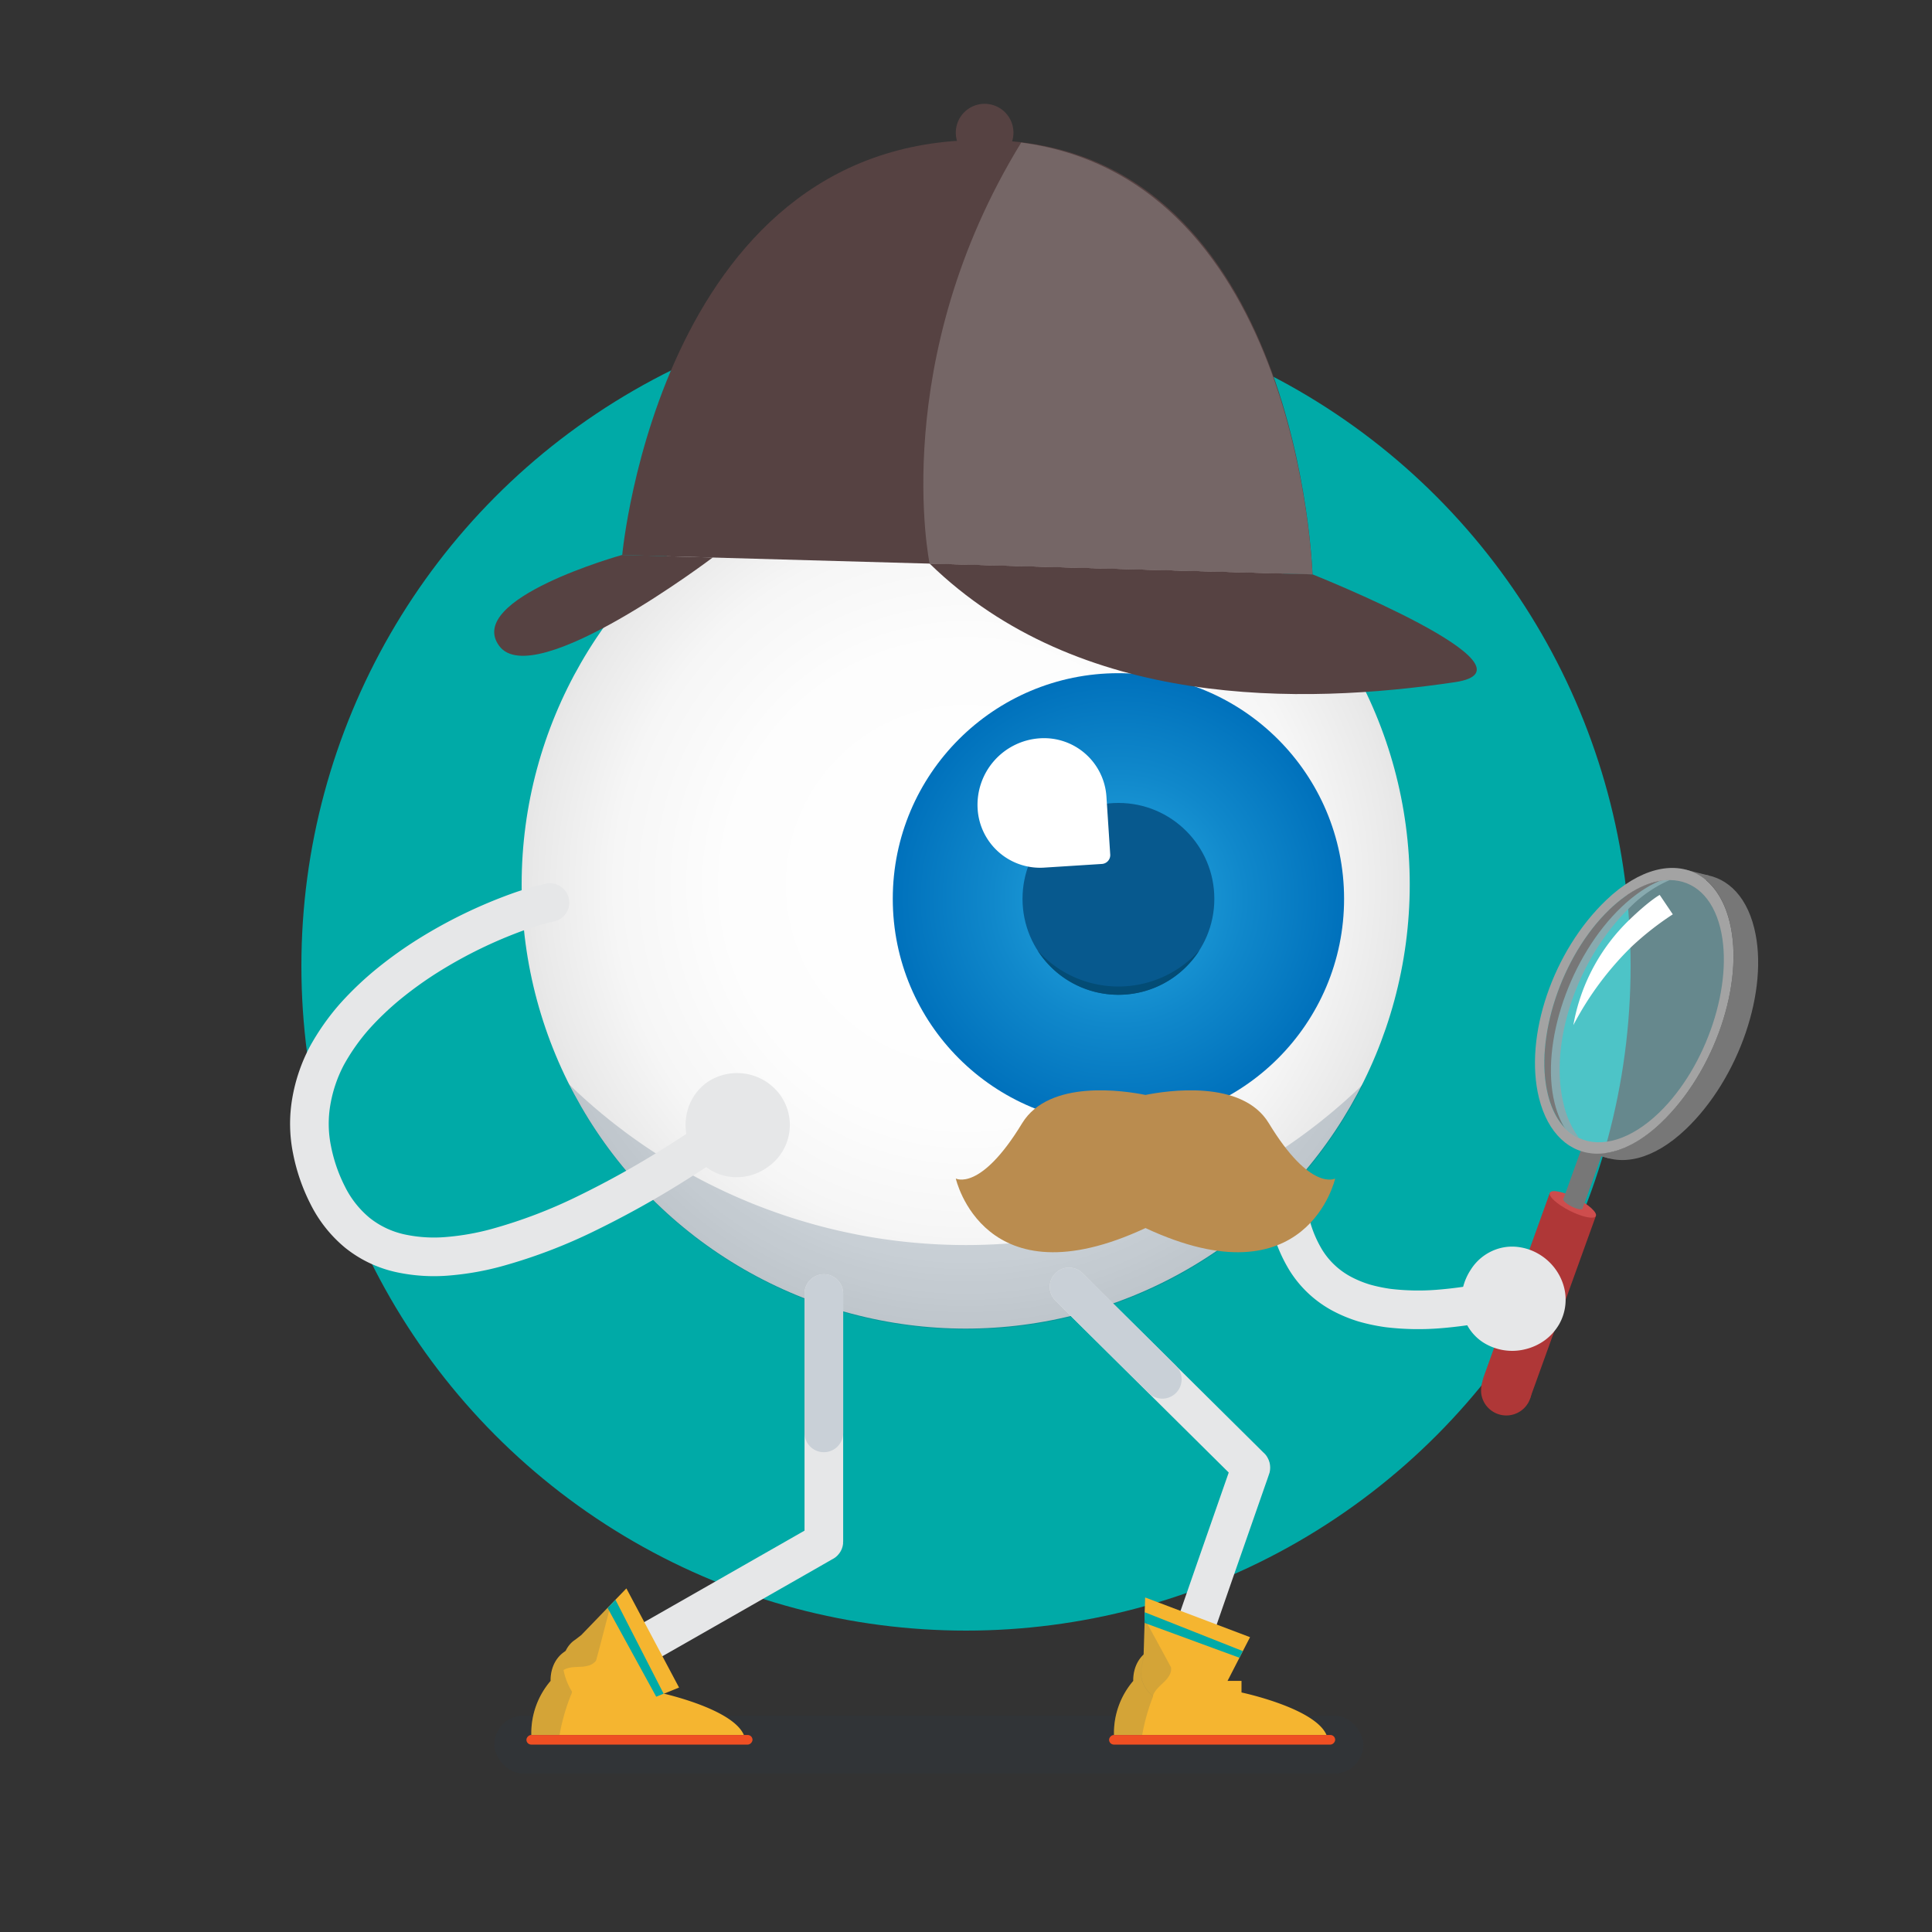 <?xml version="1.0" encoding="UTF-8"?>
<svg xmlns="http://www.w3.org/2000/svg" xmlns:xlink="http://www.w3.org/1999/xlink" id="Layer_1" data-name="Layer 1" viewBox="0 0 500 500">
  <rect x="0" y="0" width="500" height="500" fill="#333333" stroke="none"/>
  <defs>
    <style>.cls-1{fill:url(#radial-gradient);}.cls-2{fill:#07598e;}.cls-3{fill:#034c75;}.cls-4{fill:#fff;}.cls-5{fill:url(#radial-gradient-2);}.cls-6{fill:#f5b530;}.cls-7{fill:#ef4f23;}.cls-17,.cls-18,.cls-8{fill:#204362;}.cls-8{opacity:0.15;}.cls-9{fill:#00aaa7;}.cls-10{fill:#af3737;}.cls-11{fill:#ce4d4d;}.cls-12{fill:#777;}.cls-13{fill:#9adfe8;opacity:0.5;}.cls-14{fill:#a3a3a3;}.cls-15,.cls-22{fill:none;stroke-linecap:round;stroke-miterlimit:10;stroke-width:10px;}.cls-15{stroke:#e6e7e8;}.cls-16{fill:#e6e7e8;}.cls-17{opacity:0.1;}.cls-18{opacity:0.2;}.cls-19{fill:#564242;}.cls-20{fill:#756666;}.cls-21{fill:#ba8c4f;}.cls-22{stroke:#c9d0d7;}</style>
    <radialGradient id="radial-gradient" cx="42.94" cy="42.94" r="42.94" gradientUnits="userSpaceOnUse">
      <stop offset="0" stop-color="#29abe2"></stop>
      <stop offset="0.56" stop-color="#1088cb"></stop>
      <stop offset="1" stop-color="#0071bc"></stop>
    </radialGradient>
    <radialGradient id="radial-gradient-2" cx="84.5" cy="84.5" r="84.5" gradientUnits="userSpaceOnUse">
      <stop offset="0" stop-color="#fff"></stop>
      <stop offset="0.54" stop-color="#fdfdfd"></stop>
      <stop offset="0.79" stop-color="#f6f6f6"></stop>
      <stop offset="0.97" stop-color="#e9e9e9"></stop>
      <stop offset="1" stop-color="#e6e6e6"></stop>
    </radialGradient>
    <symbol id="New_Symbol_1" data-name="New Symbol 1" viewBox="0 0 169 169">
      <circle class="cls-5" cx="84.5" cy="84.5" r="84.5"></circle>
    </symbol>
    <symbol id="New_Symbol" data-name="New Symbol" viewBox="0 0 85.89 85.89">
      <circle class="cls-1" cx="42.94" cy="42.94" r="42.94"></circle>
      <circle class="cls-2" cx="42.94" cy="42.94" r="18.25"></circle>
      <path class="cls-3" d="M58.38,52.69a18.25,18.25,0,0,1-30.83.06,20.66,20.66,0,0,0,30.83-.06Z"></path>
      <path class="cls-4" d="M40.66,23.52A11.9,11.9,0,0,0,28,12.39,12.69,12.69,0,0,0,16.15,25.87h0A11.91,11.91,0,0,0,28.8,37l11-.7a1.69,1.69,0,0,0,1.58-1.79Z"></path>
    </symbol>
    <symbol id="New_Symbol_5" data-name="New Symbol 5" viewBox="0 0 58.51 25.8">
      <path class="cls-6" d="M57.24,23.31h-55c3-7,22-11,22-11v-3h4l2-2c1-1.56,2.29-7.73,12.48-7.29a11.85,11.85,0,0,1,5.05,1.22c4.88,2.53,4.47,8.07,4.47,8.07A20.7,20.7,0,0,1,57.24,23.31Z"></path>
      <rect class="cls-7" y="23.31" width="58.51" height="2.49" rx="1.25"></rect>
      <path class="cls-8" d="M57.24,23.31h-7.3A52.48,52.48,0,0,0,47,13a4.36,4.36,0,0,1,0-3.83c.94-1.82,1-4.66.72-7.93,4.88,2.53,4.47,8.07,4.47,8.07A20.7,20.7,0,0,1,57.24,23.31Z"></path>
    </symbol>
  </defs>
  <circle class="cls-9" cx="250" cy="250" r="172"></circle>
  <path class="cls-10" d="M395.94,362,413,314.72l-8.92-5.14-.36,1-2.61-1.91L384,356.25a10.8,10.8,0,0,0-.51,2.16,6.47,6.47,0,0,1,1.26-2.68C386.94,352.92,395.92,362,395.94,362Z"></path>
  <path class="cls-10" d="M383.44,358.41a6.57,6.57,0,0,0-.11,2.12A12.45,12.45,0,0,1,383.44,358.41Z"></path>
  <path class="cls-10" d="M385.74,364.88a6.54,6.54,0,1,0-2.3-6.47,12.45,12.45,0,0,0-.11,2.12A6.47,6.47,0,0,0,385.74,364.88Z"></path>
  <path class="cls-11" d="M413,314.72c-.46.9-3.49.28-6.78-1.39s-5.57-3.76-5.11-4.66,3.49-.28,6.77,1.39S413.45,313.82,413,314.72Z"></path>
  <path class="cls-12" d="M409.54,312.81c-.19.37-1.45.11-2.82-.58s-2.32-1.56-2.13-1.94,1.46-.11,2.82.58S409.73,312.43,409.54,312.81Z"></path>
  <path class="cls-12" d="M414.81,298.2a12.83,12.83,0,0,1-5.3-1.56l-4.93,13.71a31,31,0,0,1,3.22,1.7c.58.27,1.15.51,1.74.76Z"></path>
  <path class="cls-12" d="M436.29,292.23c13.79-13.15,21.64-36.1,17.71-52-2.22-9.05-7.77-13.87-14.68-14,3.86,2.13,6.82,6.28,8.3,12.31,3.93,15.92-3.92,38.87-17.71,52-5.76,5.49-11.54,8-16.61,8C419.5,302,427.92,300.21,436.29,292.23Z"></path>
  <polygon class="cls-12" points="436.32 225.09 442.37 226.63 440.53 229.47 436.32 225.09"></polygon>
  <polygon class="cls-12" points="409.88 298.06 416.5 299.82 414.65 297.09 409.88 298.06"></polygon>
  <path class="cls-12" d="M416.43,235.44c-12.32,11.91-19.4,33.3-15.83,47.79,1.42,5.77,4.32,9.57,8.07,11.3a23.5,23.5,0,0,1-4-8.77c-3.92-15.92,3.63-38,17.42-51.19a32.79,32.79,0,0,1,10.13-6.85C427.4,227.66,421.86,230.18,416.43,235.44Z"></path>
  <path class="cls-13" d="M410.7,297.27c-3.9-1.88-6.9-5.85-8.37-11.81-3.78-15.35,4-38.09,17.38-50.78,5.65-5.36,11.39-8.08,16.43-8.27C455,238.19,447.47,267,435,283.62,425.92,295.67,413.28,298.52,410.7,297.27Z"></path>
  <path class="cls-14" d="M447.62,238.57c-1.48-6-4.44-10.18-8.3-12.31-6.32-3.48-15.05-1.5-23.62,6.67-13.79,13.15-21.34,35.27-17.42,51.19,2.29,9.27,8,14.39,15,14.46,5.07,0,10.85-2.5,16.61-8C443.7,277.44,451.55,254.49,447.62,238.57Zm-38.95,56c-3.75-1.73-6.65-5.53-8.07-11.3-3.57-14.49,3.51-35.88,15.83-47.79,5.43-5.26,11-7.78,15.78-7.72,6.09.07,11,4.29,13,12.39,3.57,14.49-3.51,35.89-15.83,47.8C422,295.07,414.34,297.16,408.67,294.53Z"></path>
  <path class="cls-4" d="M429.53,231.6s-2.6,1.39-7.8,6.4a49.87,49.87,0,0,0-14.55,27.31A80.48,80.48,0,0,1,422.25,245a76.75,76.75,0,0,1,10.67-8.37Z"></path>
  <path class="cls-15" d="M339.12,255l-1.81,8.66c-1.71,8.41-3.29,16.85-4.2,25.37s-1.24,17.15.42,25.52a34.53,34.53,0,0,0,4.55,11.77,24.6,24.6,0,0,0,9.16,8.5,32.44,32.44,0,0,0,5.85,2.41,45.33,45.33,0,0,0,6.23,1.3,66.32,66.32,0,0,0,12.76.26,110.64,110.64,0,0,0,14-2"></path>
  <path class="cls-16" d="M378.31,338.63a14.81,14.81,0,0,1,2.3-10,12.82,12.82,0,0,1,7.81-5.66,12.38,12.38,0,0,1,5-.17,13.67,13.67,0,0,1,4.7,1.68,14.15,14.15,0,0,1,6.46,8,12.86,12.86,0,0,1-1.11,10.3,13.6,13.6,0,0,1-3.57,4,14.33,14.33,0,0,1-5.19,2.41,14,14,0,0,1-10.88-1.78A12.35,12.35,0,0,1,378.31,338.63Z"></path>
  <rect class="cls-17" x="127.93" y="444" width="224.9" height="15" rx="7.5"></rect>
  <use width="169" height="169" transform="translate(135 114) scale(1.36)" xlink:href="#New_Symbol_1"></use>
  <path class="cls-18" d="M352.83,280.53a115,115,0,0,1-205.66,0,147.66,147.66,0,0,0,205.66,0Z"></path>
  <use width="85.89" height="85.89" transform="translate(231.05 174.22) scale(1.36)" xlink:href="#New_Symbol"></use>
  <path class="cls-19" d="M161,143.62s-40.75,11.31-31.82,23.52,55.28-22.86,55.28-22.86Z"></path>
  <path class="cls-19" d="M339.67,148.64l-178.64-5s10.13-111,97.13-107.31C336.32,39.66,339.67,148.64,339.67,148.64Z"></path>
  <path class="cls-19" d="M247.36,34.33a7.46,7.46,0,1,0,7.45-7.46A7.46,7.46,0,0,0,247.36,34.33Z"></path>
  <path class="cls-19" d="M339.67,148.64s61.06,24.32,36.84,27.91c-39.75,5.9-97.31,6.92-135.93-30.7Z"></path>
  <path class="cls-20" d="M264.29,36.89c72.18,9.57,75.37,111.75,75.37,111.75l-99.08-2.79h0S229.7,93.26,264.29,36.89Z"></path>
  <path class="cls-21" d="M264.53,290.69c7-11.45,26.48-8.42,31.92-7.32,5.44-1.1,25-4.13,31.92,7.32C339.18,308.5,345.54,305,345.54,305s-7.23,32.33-49.09,12.82C254.59,337.33,247.36,305,247.36,305S253.72,308.5,264.53,290.69Z"></path>
  <use width="58.51" height="25.8" transform="matrix(-1, 0, 0, 1, 194.75, 425.7)" xlink:href="#New_Symbol_5"></use>
  <use width="58.51" height="25.8" transform="matrix(-1, 0, 0, 1, 345.54, 425.7)" xlink:href="#New_Symbol_5"></use>
  <path class="cls-15" d="M213.21,334.77V399c0,.07-.14.1-.21.14l-.46.27-.93.53L209.76,401l-3.69,2.11-7.24,4.13-14.47,8.26L155.43,432l-1.48.85"></path>
  <polyline class="cls-22" points="213.21 334.77 213.21 340.43 213.21 370.83"></polyline>
  <path class="cls-6" d="M162.11,411.08,159.28,414l-.47.49-.76.79-.49.5-7.13,7.39-1.65,1.26s-3.84,2.24-2.94,7.75a16.58,16.58,0,0,0,2.06,5.39c5.41,9.48,13.52,5,13.52,5l.05,0,8.36-3.43,1.91-.78,4-1.62Z"></path>
  <polygon class="cls-9" points="159.28 414.01 157.25 416.15 169.83 439.11 171.74 438.32 159.28 414.01"></polygon>
  <path class="cls-8" d="M158.05,415.3l-.49.5-7.13,7.39-1.65,1.26s-3.84,2.24-2.94,7.75c1.34-.81,2.94-.75,4.47-.84a7.63,7.63,0,0,0,2.2-.37,3.84,3.84,0,0,0,1-.5,3.23,3.23,0,0,0,.45-.38c.15-.14.31-.31.31-.41C154.85,427.75,157.12,418.88,158.05,415.3Z"></path>
  <path class="cls-15" d="M276.67,333.06l4,4,42.88,42.5c.35.18.08.5,0,.77l-.29.85-.59,1.68-1.18,3.38-2.32,6.65-4.61,13.21L305.4,432.5l-.56,1.61"></path>
  <polyline class="cls-22" points="276.67 333.06 280.7 337.05 300.8 356.97"></polyline>
  <path class="cls-6" d="M296.36,413.42l-.12,3.82,0,.63,0,1,0,.65-.3,9.62-.42,2s-1.43,4.22,2.88,7.78a16.48,16.48,0,0,0,5.09,2.71c10.3,3.59,13.46-5.13,13.46-5.13l0-.05,3.85-7.49.88-1.72,1.83-3.54Z"></path>
  <polygon class="cls-9" points="296.24 417.24 296.18 420 320.75 429.02 321.63 427.3 296.24 417.24"></polygon>
  <path class="cls-8" d="M296.19,418.9l0,.65-.3,9.62-.42,2s-1.43,4.22,2.88,7.78c.47-1.49,1.72-2.5,2.82-3.57a8.23,8.23,0,0,0,1.42-1.72,4,4,0,0,0,.41-1,5.4,5.4,0,0,0,.09-.58c0-.2,0-.45,0-.51C302.16,429.81,297.91,422,296.19,418.9Z"></path>
  <path class="cls-15" d="M142.32,233.58a69.14,69.14,0,0,0-8.41,2.47,122,122,0,0,0-22.69,11,101.76,101.76,0,0,0-10.29,7.3,79.66,79.66,0,0,0-9.14,8.66,57.15,57.15,0,0,0-7.22,10.26,39.7,39.7,0,0,0-4,11.79,33.79,33.79,0,0,0,.17,12.44,44.84,44.84,0,0,0,4.06,11.82,29.84,29.84,0,0,0,7.68,9.72,27,27,0,0,0,11.15,5.31,41.32,41.32,0,0,0,12.46.75,69.49,69.49,0,0,0,12.39-2.2,132.82,132.82,0,0,0,23.58-9,239.91,239.91,0,0,0,22.12-12.3q6-3.75,11.88-7.78"></path>
  <path class="cls-16" d="M179.66,298.7a13.94,13.94,0,0,1-2-10.11A13.26,13.26,0,0,1,183,280.1,13.8,13.8,0,0,1,201.62,283a13.25,13.25,0,0,1-3,19.08,13.64,13.64,0,0,1-10.38,2.37A13,13,0,0,1,179.66,298.7Z"></path>
</svg>
